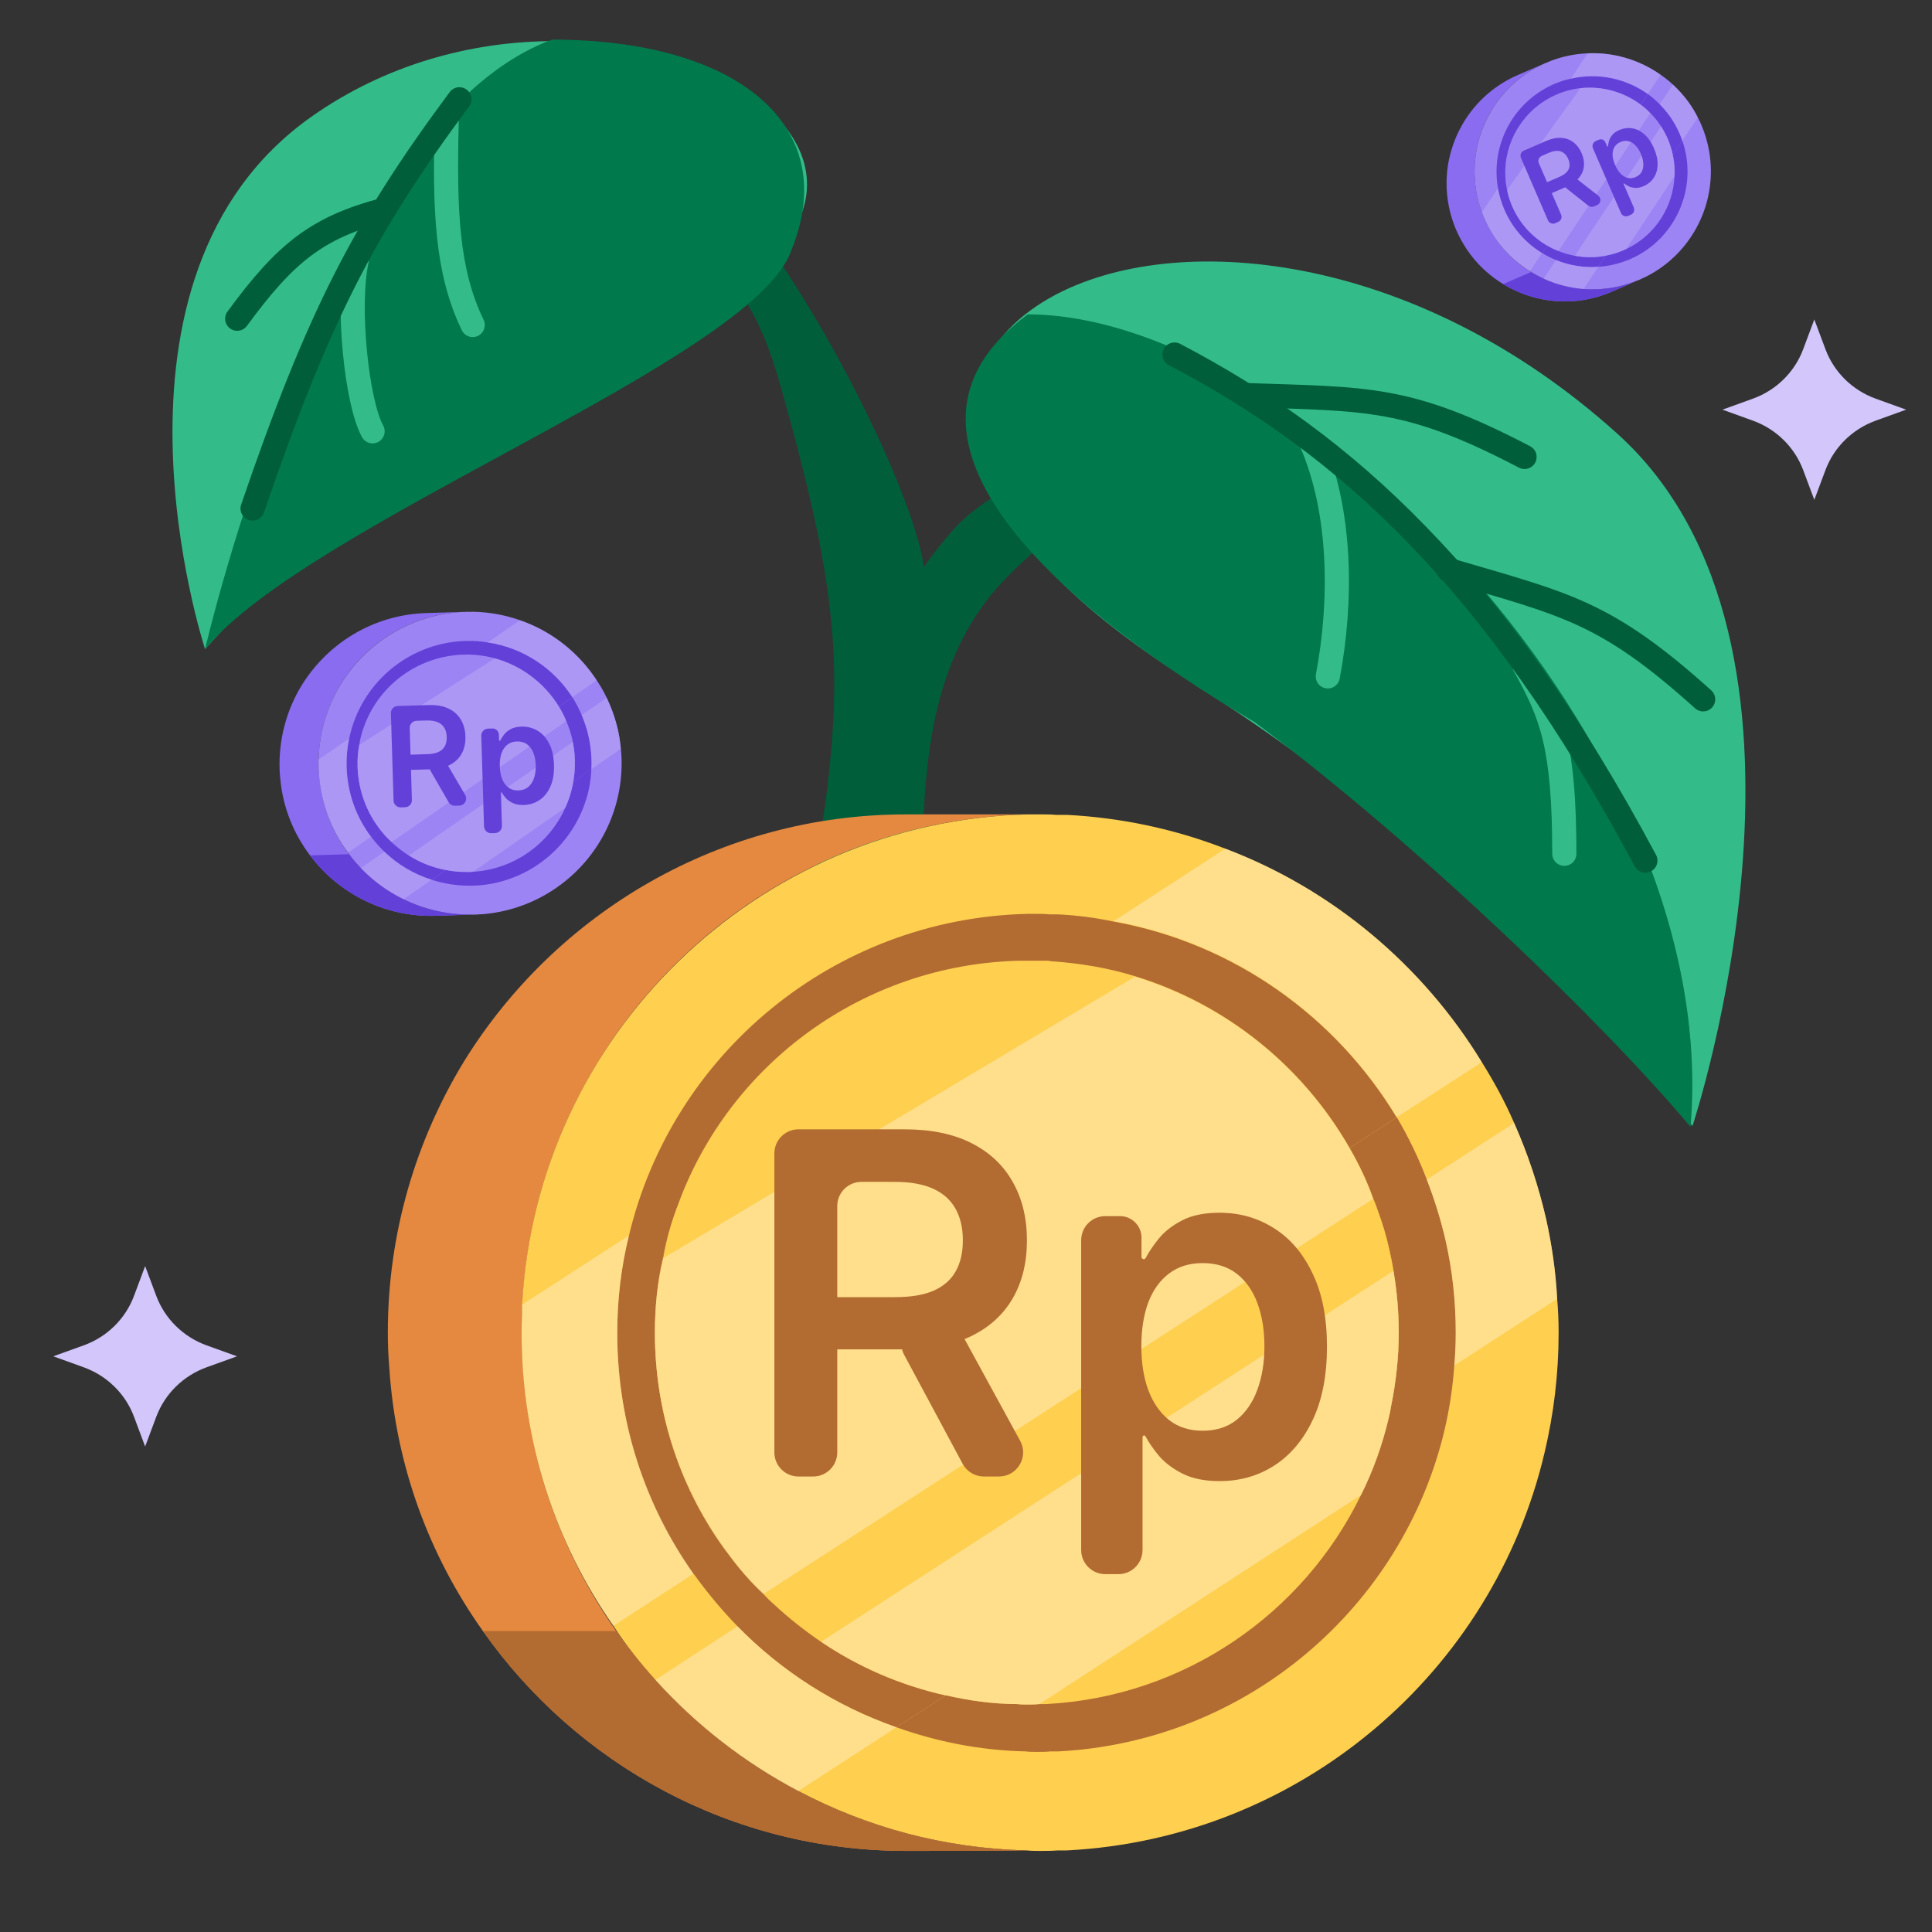 <svg width="80" height="80" viewBox="0 0 80 80" fill="none" xmlns="http://www.w3.org/2000/svg">
<rect x="0" y="0" width="80" height="80" fill="#333333" stroke="none"/>
<g clip-path="url(#clip0_5791_85116)">
<path d="M19.496 37.871C19.023 37.891 18.538 37.906 18.036 37.921C15.921 37.985 14.02 36.99 12.838 35.419C12.162 34.527 11.719 33.447 11.607 32.264C11.592 32.13 11.581 31.984 11.577 31.843C11.541 30.64 11.845 29.508 12.4 28.532C13.456 26.705 15.4 25.453 17.655 25.385L19.127 25.34C16.932 25.46 15.046 26.698 14.024 28.483C13.463 29.459 13.159 30.591 13.195 31.794C13.2 31.934 13.21 32.08 13.226 32.214C13.338 33.398 13.78 34.478 14.45 35.37C15.601 36.901 17.444 37.886 19.496 37.871Z" fill="#8A6CF1"/>
<path d="M25.737 31.413C25.752 31.91 25.709 32.396 25.612 32.867C25.068 35.55 22.798 37.624 19.981 37.856L19.87 37.859C19.8 37.867 19.73 37.869 19.66 37.872C19.607 37.873 19.549 37.875 19.496 37.871C18.496 37.878 17.554 37.649 16.711 37.236C16.046 36.911 15.448 36.474 14.941 35.945C14.748 35.746 14.572 35.535 14.413 35.306C13.681 34.323 13.235 33.114 13.195 31.794C13.192 31.677 13.194 31.566 13.191 31.455C13.267 28.196 15.852 25.522 19.127 25.34L19.279 25.336C19.343 25.334 19.407 25.332 19.466 25.336L19.6 25.332C20.273 25.346 20.92 25.467 21.529 25.682C22.84 26.134 23.961 27.023 24.709 28.17C24.862 28.399 25.004 28.641 25.123 28.894C25.297 29.257 25.438 29.639 25.543 30.039C25.623 30.352 25.68 30.672 25.707 31.005C25.723 31.139 25.733 31.273 25.737 31.413Z" fill="#9D84F4"/>
<path d="M23.701 28.867L23.14 29.259C22.371 28.007 21.012 27.166 19.462 27.113C19.444 27.108 19.42 27.109 19.403 27.109L19.309 27.112C19.263 27.114 19.216 27.115 19.169 27.116L19.064 27.12C17.179 27.23 15.615 28.482 15.047 30.177C14.874 30.667 14.791 31.202 14.808 31.751C14.838 32.744 15.187 33.651 15.759 34.377L15.364 34.652C14.755 33.846 14.385 32.851 14.352 31.765C14.34 31.362 14.375 30.969 14.457 30.587C14.91 28.374 16.811 26.674 19.152 26.544L19.274 26.54C19.321 26.539 19.374 26.537 19.427 26.541L19.532 26.538C19.76 26.543 19.989 26.565 20.206 26.605C21.669 26.824 22.928 27.675 23.701 28.873L23.701 28.867Z" fill="#6341D9"/>
<path d="M24.492 31.451C24.496 31.585 24.494 31.72 24.487 31.849L23.737 32.368C23.786 32.08 23.812 31.776 23.803 31.472C23.793 31.127 23.742 30.801 23.662 30.488C23.622 30.326 23.57 30.169 23.507 30.013C23.411 29.747 23.287 29.494 23.139 29.259L23.7 28.867C23.848 29.102 23.978 29.35 24.085 29.61C24.186 29.846 24.27 30.09 24.336 30.339C24.428 30.699 24.48 31.065 24.492 31.451Z" fill="#6341D9"/>
<path d="M18.457 36.025L17.873 36.429C17.13 36.194 16.462 35.794 15.914 35.267C15.716 35.074 15.534 34.869 15.364 34.646L15.758 34.371C15.929 34.594 16.122 34.798 16.338 34.979C16.933 35.505 17.658 35.874 18.457 36.025Z" fill="#6341D9"/>
<path d="M24.487 31.849C24.478 32.112 24.445 32.376 24.394 32.629C23.951 34.794 22.114 36.475 19.839 36.662L19.746 36.664C19.693 36.672 19.635 36.674 19.582 36.675C19.535 36.677 19.489 36.678 19.448 36.673C18.898 36.678 18.369 36.589 17.873 36.429L18.457 36.025C17.658 35.874 16.933 35.505 16.338 34.979C16.122 34.798 15.929 34.594 15.758 34.371C15.187 33.646 14.838 32.738 14.808 31.745C14.791 31.196 14.874 30.662 15.046 30.171C15.614 28.476 17.178 27.224 19.064 27.114L19.169 27.11C19.216 27.109 19.262 27.108 19.309 27.106L19.402 27.103C19.402 27.103 19.443 27.102 19.461 27.108C21.012 27.16 22.371 28.001 23.14 29.253C23.287 29.488 23.412 29.741 23.508 30.007C23.571 30.163 23.622 30.32 23.662 30.482C23.742 30.796 23.793 31.121 23.803 31.466C23.813 31.77 23.787 32.075 23.737 32.363L24.487 31.843L24.487 31.849Z" fill="#6341D9"/>
<path d="M23.803 31.472C23.813 31.776 23.787 32.08 23.737 32.368C23.733 32.415 23.723 32.468 23.712 32.515C23.646 32.839 23.545 33.152 23.407 33.448C22.756 34.901 21.349 35.955 19.676 36.093L19.594 36.096C19.547 36.103 19.495 36.105 19.442 36.106C19.407 36.108 19.366 36.109 19.325 36.104C19.033 36.113 18.746 36.081 18.463 36.025L18.457 36.025C17.905 35.919 17.39 35.713 16.931 35.423C16.722 35.289 16.524 35.143 16.338 34.979C16.296 34.945 16.26 34.911 16.218 34.865C16.05 34.719 15.899 34.554 15.758 34.371C15.187 33.646 14.838 32.738 14.808 31.745C14.798 31.436 14.818 31.137 14.88 30.843C14.913 30.602 14.971 30.384 15.046 30.171C15.614 28.476 17.178 27.224 19.064 27.114L19.169 27.11C19.216 27.109 19.262 27.108 19.309 27.106L19.402 27.103C19.402 27.103 19.443 27.102 19.461 27.108C19.812 27.12 20.159 27.168 20.483 27.258C21.597 27.563 22.543 28.283 23.14 29.253C23.256 29.442 23.362 29.643 23.445 29.857C23.47 29.909 23.488 29.955 23.508 30.007C23.571 30.163 23.622 30.32 23.662 30.482C23.682 30.558 23.702 30.639 23.716 30.72C23.765 30.959 23.796 31.209 23.803 31.466L23.803 31.472Z" fill="#9D84F4"/>
<path d="M19.496 37.871C19.023 37.891 18.538 37.906 18.036 37.921C15.921 37.985 14.02 36.99 12.838 35.419L14.45 35.37C15.602 36.901 17.444 37.886 19.496 37.871Z" fill="#6341D9"/>
<path opacity="0.5" d="M15.363 34.646L14.412 35.306C13.681 34.323 13.235 33.114 13.195 31.794C13.191 31.677 13.194 31.566 13.19 31.455L14.456 30.581C14.374 30.963 14.339 31.356 14.351 31.759C14.384 32.846 14.754 33.84 15.363 34.646Z" fill="#BCAAF7"/>
<path opacity="0.5" d="M23.445 29.863L16.218 34.865C16.05 34.719 15.899 34.554 15.758 34.371C15.187 33.646 14.838 32.738 14.808 31.745C14.798 31.436 14.818 31.137 14.88 30.843L20.483 27.264C21.598 27.569 22.543 28.288 23.14 29.259C23.257 29.448 23.362 29.649 23.445 29.863Z" fill="#BCAAF7"/>
<path opacity="0.5" d="M24.708 28.17L23.701 28.867C22.927 27.669 21.668 26.818 20.205 26.6L21.528 25.682C22.84 26.134 23.96 27.023 24.708 28.17Z" fill="#BCAAF7"/>
<path opacity="0.5" d="M15.914 35.267C16.462 35.794 17.129 36.194 17.873 36.429L16.71 37.236C16.046 36.911 15.448 36.473 14.941 35.945L15.914 35.267Z" fill="#BCAAF7"/>
<path opacity="0.5" d="M23.803 31.472C23.812 31.776 23.787 32.08 23.737 32.368C23.732 32.415 23.722 32.468 23.712 32.515C23.646 32.839 23.544 33.152 23.407 33.448L19.593 36.096C19.547 36.103 19.494 36.105 19.442 36.106C19.407 36.108 19.366 36.109 19.325 36.104C19.033 36.113 18.745 36.081 18.463 36.025L18.457 36.025C17.904 35.919 17.389 35.713 16.93 35.423L23.716 30.726C23.764 30.964 23.795 31.215 23.803 31.472Z" fill="#BCAAF7"/>
<path opacity="0.5" d="M24.488 31.849C24.495 31.72 24.497 31.585 24.493 31.451C24.481 31.065 24.429 30.699 24.336 30.339C24.27 30.09 24.187 29.846 24.086 29.61L25.123 28.894C25.297 29.257 25.438 29.639 25.543 30.039C25.623 30.352 25.68 30.672 25.707 31.005L24.488 31.849Z" fill="#BCAAF7"/>
<path d="M20.343 34.501C20.181 34.505 20.047 34.379 20.042 34.217L19.928 30.471C19.923 30.31 20.05 30.175 20.211 30.17L20.389 30.165C20.532 30.161 20.653 30.274 20.657 30.418L20.664 30.651C20.665 30.666 20.677 30.677 20.692 30.677C20.702 30.677 20.711 30.671 20.715 30.662C20.75 30.588 20.8 30.51 20.863 30.428C20.93 30.338 21.022 30.261 21.139 30.196C21.256 30.129 21.406 30.093 21.591 30.087C21.834 30.08 22.055 30.136 22.255 30.254C22.455 30.371 22.617 30.549 22.739 30.787C22.862 31.024 22.929 31.318 22.94 31.668C22.951 32.014 22.903 32.309 22.797 32.554C22.691 32.8 22.542 32.989 22.35 33.122C22.159 33.255 21.939 33.325 21.692 33.333C21.511 33.338 21.361 33.313 21.24 33.256C21.119 33.2 21.021 33.13 20.946 33.048C20.876 32.968 20.82 32.891 20.779 32.819C20.775 32.813 20.768 32.809 20.761 32.809C20.751 32.809 20.742 32.818 20.743 32.829L20.784 34.195C20.789 34.356 20.662 34.491 20.501 34.496L20.343 34.501ZM20.695 31.732C20.701 31.935 20.735 32.113 20.797 32.264C20.861 32.416 20.948 32.533 21.06 32.615C21.174 32.697 21.309 32.735 21.466 32.73C21.63 32.725 21.766 32.677 21.874 32.587C21.982 32.494 22.062 32.371 22.113 32.216C22.166 32.06 22.189 31.883 22.183 31.686C22.177 31.491 22.144 31.318 22.084 31.168C22.023 31.018 21.936 30.902 21.823 30.819C21.709 30.736 21.57 30.698 21.404 30.703C21.246 30.707 21.113 30.753 21.004 30.84C20.896 30.927 20.816 31.046 20.763 31.198C20.711 31.35 20.689 31.528 20.695 31.732Z" fill="#6341D9"/>
<path d="M16.596 33.432C16.435 33.437 16.3 33.31 16.296 33.149L16.186 29.534C16.181 29.373 16.308 29.238 16.469 29.233L17.751 29.195C18.074 29.185 18.346 29.233 18.568 29.338C18.792 29.443 18.963 29.596 19.081 29.794C19.2 29.992 19.264 30.224 19.272 30.492C19.281 30.762 19.23 30.997 19.122 31.199C19.014 31.399 18.851 31.557 18.633 31.671C18.415 31.785 18.145 31.846 17.822 31.856L16.992 31.881C16.831 31.886 16.697 31.759 16.692 31.598L16.69 31.551C16.685 31.389 16.812 31.255 16.973 31.25L17.7 31.228C17.889 31.222 18.043 31.191 18.161 31.136C18.28 31.079 18.366 30.999 18.421 30.896C18.476 30.792 18.502 30.665 18.497 30.516C18.493 30.367 18.46 30.241 18.398 30.137C18.336 30.032 18.244 29.954 18.122 29.904C18 29.851 17.844 29.828 17.654 29.834L17.249 29.846C17.087 29.851 16.961 29.985 16.966 30.147L17.056 33.126C17.061 33.287 16.934 33.422 16.773 33.427L16.596 33.432ZM18.242 31.478C18.349 31.475 18.449 31.53 18.503 31.622L19.264 32.919C19.376 33.11 19.242 33.352 19.02 33.359L18.839 33.364C18.731 33.367 18.631 33.311 18.577 33.218L17.829 31.921C17.719 31.73 17.853 31.49 18.073 31.483L18.242 31.478Z" fill="#6341D9"/>
<path d="M67.774 11.626C67.437 11.777 67.09 11.927 66.731 12.082C65.216 12.736 63.553 12.562 62.244 11.763C61.498 11.311 60.867 10.655 60.446 9.83C60.396 9.737 60.346 9.634 60.303 9.534C59.931 8.672 59.826 7.764 59.948 6.898C60.188 5.27 61.237 3.804 62.851 3.106L63.905 2.651C62.349 3.368 61.338 4.808 61.111 6.395C60.985 7.264 61.089 8.172 61.462 9.033C61.505 9.134 61.554 9.236 61.604 9.329C62.026 10.154 62.656 10.81 63.398 11.264C64.674 12.043 66.292 12.227 67.774 11.626Z" fill="#8A6CF1"/>
<path d="M70.441 5.152C70.595 5.507 70.703 5.873 70.768 6.242C71.145 8.342 70.096 10.498 68.121 11.476L68.042 11.51C67.993 11.536 67.943 11.558 67.893 11.58C67.855 11.596 67.814 11.614 67.774 11.626C67.052 11.918 66.303 12.024 65.573 11.967C64.998 11.922 64.439 11.777 63.919 11.54C63.722 11.451 63.534 11.349 63.353 11.229C62.54 10.726 61.87 9.978 61.461 9.033C61.425 8.95 61.395 8.868 61.361 8.789C60.479 6.405 61.584 3.723 63.905 2.651L64.014 2.604C64.06 2.584 64.106 2.564 64.149 2.55L64.245 2.509C64.737 2.326 65.241 2.227 65.744 2.208C66.824 2.158 67.892 2.481 68.764 3.097C68.941 3.219 69.113 3.353 69.272 3.503C69.503 3.716 69.714 3.952 69.906 4.212C70.054 4.416 70.186 4.632 70.302 4.865C70.352 4.957 70.398 5.052 70.441 5.152Z" fill="#9D84F4"/>
<path d="M68.233 3.892L67.939 4.337C67.022 3.651 65.796 3.432 64.657 3.84C64.642 3.841 64.626 3.848 64.613 3.854L64.546 3.882C64.513 3.897 64.479 3.911 64.446 3.926L64.37 3.958C63.036 4.58 62.262 5.937 62.337 7.329C62.354 7.734 62.447 8.145 62.617 8.538C62.924 9.249 63.438 9.807 64.061 10.168L63.854 10.481C63.181 10.072 62.627 9.457 62.291 8.679C62.166 8.391 62.078 8.096 62.028 7.795C61.72 6.062 62.609 4.283 64.269 3.516L64.356 3.478C64.39 3.464 64.427 3.447 64.467 3.435L64.542 3.403C64.709 3.341 64.881 3.291 65.05 3.258C66.173 2.996 67.33 3.25 68.235 3.896L68.233 3.892Z" fill="#6341D9"/>
<path d="M69.551 5.537C69.592 5.633 69.63 5.731 69.661 5.827L69.267 6.419C69.22 6.196 69.151 5.968 69.057 5.75C68.95 5.504 68.82 5.282 68.672 5.078C68.596 4.972 68.514 4.873 68.424 4.778C68.278 4.613 68.114 4.465 67.94 4.337L68.234 3.892C68.409 4.02 68.574 4.162 68.727 4.32C68.868 4.462 68.998 4.614 69.118 4.776C69.288 5.01 69.431 5.261 69.551 5.537Z" fill="#6341D9"/>
<path d="M66.491 10.587L66.183 11.048C65.577 11.091 64.978 10.993 64.43 10.768C64.23 10.686 64.04 10.589 63.852 10.477L64.059 10.164C64.247 10.276 64.446 10.369 64.654 10.438C65.236 10.648 65.868 10.707 66.491 10.587Z" fill="#6341D9"/>
<path d="M69.661 5.827C69.73 6.021 69.781 6.221 69.817 6.419C70.119 8.116 69.27 9.862 67.675 10.651L67.608 10.68C67.573 10.7 67.531 10.719 67.493 10.735C67.46 10.749 67.426 10.764 67.395 10.772C66.998 10.934 66.589 11.021 66.184 11.048L66.491 10.587C65.868 10.707 65.237 10.648 64.654 10.438C64.446 10.369 64.247 10.276 64.059 10.164C63.437 9.803 62.923 9.245 62.616 8.534C62.446 8.141 62.352 7.73 62.336 7.325C62.261 5.933 63.034 4.576 64.369 3.954L64.444 3.922C64.478 3.907 64.511 3.893 64.545 3.878L64.612 3.849C64.612 3.849 64.641 3.837 64.655 3.836C65.794 3.428 67.021 3.647 67.938 4.333C68.112 4.461 68.275 4.609 68.421 4.774C68.512 4.869 68.594 4.967 68.67 5.074C68.818 5.278 68.948 5.499 69.055 5.746C69.149 5.964 69.218 6.192 69.265 6.415L69.659 5.823L69.661 5.827Z" fill="#6341D9"/>
<path d="M69.057 5.75C69.151 5.968 69.22 6.196 69.266 6.419C69.277 6.455 69.285 6.496 69.291 6.533C69.336 6.786 69.352 7.042 69.338 7.297C69.283 8.537 68.567 9.705 67.394 10.286L67.335 10.312C67.303 10.33 67.266 10.347 67.228 10.363C67.203 10.374 67.174 10.386 67.143 10.395C66.933 10.485 66.716 10.545 66.495 10.585L66.491 10.587C66.06 10.669 65.627 10.668 65.211 10.589C65.022 10.552 64.837 10.503 64.654 10.438C64.614 10.425 64.578 10.411 64.535 10.39C64.371 10.332 64.213 10.256 64.059 10.164C63.437 9.803 62.923 9.245 62.616 8.534C62.52 8.313 62.449 8.09 62.408 7.859C62.364 7.675 62.343 7.501 62.336 7.325C62.261 5.933 63.034 4.576 64.369 3.954L64.444 3.922C64.478 3.907 64.511 3.893 64.545 3.878L64.612 3.849C64.612 3.849 64.641 3.837 64.655 3.836C64.913 3.744 65.178 3.679 65.439 3.651C66.334 3.552 67.227 3.801 67.938 4.333C68.077 4.437 68.211 4.552 68.332 4.683C68.365 4.714 68.392 4.742 68.421 4.774C68.512 4.869 68.594 4.967 68.67 5.074C68.706 5.123 68.744 5.176 68.778 5.231C68.881 5.39 68.975 5.562 69.055 5.746L69.057 5.75Z" fill="#9D84F4"/>
<path d="M67.773 11.626C67.436 11.777 67.089 11.927 66.73 12.082C65.216 12.736 63.552 12.562 62.243 11.763L63.398 11.264C64.672 12.043 66.291 12.227 67.773 11.626Z" fill="#6341D9"/>
<path opacity="0.5" d="M63.852 10.477L63.353 11.229C62.54 10.726 61.87 9.978 61.461 9.033C61.425 8.95 61.395 8.868 61.36 8.789L62.026 7.791C62.077 8.092 62.164 8.387 62.289 8.675C62.625 9.453 63.179 10.068 63.852 10.477Z" fill="#BCAAF7"/>
<path opacity="0.5" d="M68.334 4.688L64.535 10.39C64.371 10.332 64.213 10.256 64.059 10.164C63.437 9.802 62.923 9.245 62.615 8.534C62.52 8.313 62.448 8.09 62.408 7.859L65.441 3.655C66.336 3.556 67.228 3.805 67.939 4.337C68.079 4.441 68.213 4.556 68.334 4.688Z" fill="#BCAAF7"/>
<path opacity="0.5" d="M68.763 3.097L68.233 3.892C67.329 3.246 66.171 2.991 65.049 3.253L65.743 2.208C66.824 2.158 67.892 2.481 68.763 3.097Z" fill="#BCAAF7"/>
<path opacity="0.5" d="M64.43 10.768C64.978 10.993 65.577 11.091 66.184 11.047L65.573 11.967C64.998 11.922 64.439 11.777 63.919 11.54L64.43 10.768Z" fill="#BCAAF7"/>
<path opacity="0.5" d="M69.057 5.75C69.151 5.968 69.22 6.196 69.267 6.419C69.277 6.454 69.285 6.496 69.291 6.533C69.336 6.786 69.352 7.042 69.338 7.297L67.335 10.312C67.304 10.33 67.266 10.347 67.228 10.363C67.203 10.374 67.174 10.386 67.143 10.395C66.934 10.485 66.716 10.544 66.496 10.585L66.491 10.587C66.06 10.669 65.628 10.668 65.212 10.589L68.78 5.235C68.883 5.394 68.977 5.566 69.057 5.75Z" fill="#BCAAF7"/>
<path opacity="0.5" d="M69.66 5.827C69.629 5.731 69.592 5.633 69.55 5.537C69.431 5.261 69.288 5.01 69.117 4.776C68.998 4.614 68.867 4.462 68.726 4.32L69.272 3.503C69.503 3.716 69.714 3.952 69.906 4.212C70.053 4.416 70.186 4.632 70.302 4.865L69.66 5.827Z" fill="#BCAAF7"/>
<path d="M67.419 8.94C67.304 8.99 67.17 8.937 67.12 8.821L65.96 6.139C65.911 6.024 65.964 5.889 66.079 5.839L66.206 5.785C66.309 5.74 66.429 5.787 66.473 5.89L66.546 6.058C66.55 6.068 66.562 6.073 66.573 6.069C66.58 6.066 66.585 6.059 66.585 6.051C66.59 5.987 66.603 5.917 66.625 5.839C66.648 5.755 66.692 5.672 66.759 5.591C66.824 5.509 66.923 5.44 67.055 5.383C67.23 5.308 67.406 5.284 67.584 5.313C67.763 5.34 67.931 5.422 68.088 5.56C68.246 5.696 68.379 5.89 68.487 6.14C68.594 6.388 68.644 6.616 68.638 6.824C68.632 7.032 68.578 7.212 68.478 7.364C68.377 7.515 68.238 7.629 68.061 7.706C67.932 7.762 67.816 7.787 67.712 7.78C67.608 7.774 67.517 7.752 67.439 7.714C67.365 7.676 67.302 7.636 67.252 7.596C67.247 7.592 67.241 7.592 67.236 7.594C67.229 7.597 67.225 7.606 67.228 7.613L67.651 8.591C67.701 8.707 67.648 8.841 67.532 8.891L67.419 8.94ZM66.879 6.832C66.942 6.978 67.017 7.097 67.106 7.189C67.195 7.28 67.292 7.34 67.397 7.367C67.503 7.394 67.612 7.383 67.724 7.334C67.842 7.283 67.927 7.209 67.979 7.113C68.031 7.015 68.053 6.902 68.046 6.775C68.039 6.647 68.005 6.512 67.944 6.371C67.884 6.231 67.81 6.116 67.723 6.025C67.636 5.933 67.539 5.874 67.433 5.847C67.328 5.819 67.215 5.831 67.097 5.882C66.983 5.931 66.9 6.003 66.846 6.097C66.793 6.191 66.769 6.3 66.774 6.426C66.781 6.551 66.816 6.686 66.879 6.832Z" fill="#6341D9"/>
<path d="M64.397 9.243C64.282 9.292 64.148 9.239 64.098 9.124L62.979 6.536C62.929 6.42 62.982 6.286 63.098 6.236L64.016 5.839C64.247 5.739 64.458 5.696 64.649 5.708C64.842 5.721 65.009 5.782 65.152 5.892C65.296 6.001 65.409 6.151 65.492 6.343C65.575 6.535 65.606 6.721 65.585 6.898C65.565 7.074 65.492 7.235 65.367 7.381C65.242 7.526 65.063 7.648 64.832 7.748L64.238 8.005C64.123 8.054 63.989 8.001 63.939 7.886L63.924 7.852C63.874 7.736 63.928 7.602 64.043 7.552L64.564 7.327C64.698 7.269 64.801 7.203 64.871 7.128C64.941 7.053 64.98 6.97 64.99 6.88C65.001 6.788 64.983 6.689 64.937 6.583C64.891 6.476 64.83 6.394 64.755 6.337C64.68 6.279 64.591 6.249 64.488 6.247C64.385 6.244 64.265 6.272 64.129 6.33L63.839 6.456C63.724 6.506 63.67 6.64 63.72 6.755L64.642 8.888C64.692 9.004 64.639 9.138 64.523 9.188L64.397 9.243ZM65.028 7.353C65.105 7.32 65.193 7.331 65.259 7.383L66.183 8.104C66.319 8.21 66.292 8.424 66.133 8.492L66.003 8.549C65.926 8.582 65.837 8.57 65.771 8.518L64.856 7.793C64.721 7.686 64.749 7.474 64.907 7.405L65.028 7.353Z" fill="#6341D9"/>
<path d="M47.678 19.537C47.548 19.859 46.767 20.1 46.462 20.315C45.855 20.664 45.247 21.039 44.682 21.414C43.553 22.192 42.554 23.023 41.686 23.908C36.901 28.784 38.612 36.738 38.125 42.975H32.132C32.61 42.975 33.522 37.263 33.565 36.914C34.173 33.696 34.651 30.451 34.521 27.207C34.39 23.962 33.609 20.717 32.74 17.499C32.002 14.844 31.394 11.895 28.311 9.83C28.007 9.642 25.314 8.382 25.314 8.301C26.895 -0.725 37.543 18.331 38.255 23.479C38.255 23.479 39.384 21.843 40.253 21.2C41.165 20.503 42.163 19.886 43.292 19.296C44.378 18.733 45.681 18.25 46.853 17.767C47.157 18.277 47.461 18.786 47.765 19.323C47.809 19.403 47.809 19.484 47.765 19.564L47.678 19.537Z" fill="#005E3B"/>
<path d="M25.841 14.257C16.505 17.651 8.492 26.88 8.492 26.88C8.492 26.88 3.426 11.484 12.92 4.815C25.188 -3.801 44.123 7.504 25.798 14.223L25.841 14.257Z" fill="#33BC89"/>
<path d="M22.863 1.641C13.527 5.034 8.492 26.88 8.492 26.88C12.819 21.634 31.229 14.893 32.774 10.349C34.858 5.233 30.571 1.641 22.863 1.641Z" fill="#00794C"/>
<path d="M18.497 4.988C18.404 8.736 18.497 11.233 19.574 13.458" stroke="#33BC89" stroke-linecap="round"/>
<path d="M14.767 10.797C14.36 12.679 14.767 16.666 15.428 17.859" stroke="#33BC89" stroke-linecap="round"/>
<path d="M19.023 4.111C15.054 9.454 13.164 13.143 10.458 21.058" stroke="#005E3B" stroke-linecap="round" stroke-linejoin="round"/>
<path d="M15.88 8.695C13.13 9.427 11.823 10.466 9.822 13.198" stroke="#005E3B" stroke-linecap="round" stroke-linejoin="round"/>
<path d="M49.48 28.365C60.749 35.329 70.082 46.625 70.082 46.625C70.082 46.625 76.701 26.677 66.937 17.928C50.073 2.765 27.293 14.572 49.478 28.326L49.48 28.365Z" fill="#33BC89"/>
<path d="M70.001 46.663C71.369 30.812 53.718 13.019 42.558 13.018C35.675 18.067 43.909 25.198 51.959 29.904C58.79 35.006 66.458 42.436 70.001 46.663Z" fill="#00794C"/>
<path d="M54.275 18.257C55.565 21.187 55.565 24.918 54.982 28.008" stroke="#33BC89" stroke-linecap="round" stroke-linejoin="round"/>
<path d="M70.524 28.958C66.473 25.312 64.855 25.035 59.982 23.603" stroke="#005E3B" stroke-linecap="round" stroke-linejoin="round"/>
<path d="M63.128 18.921C58.296 16.399 56.66 16.533 51.584 16.36" stroke="#005E3B" stroke-linecap="round" stroke-linejoin="round"/>
<path d="M63.128 27.567C64.251 29.582 64.775 30.881 64.775 35.353" stroke="#33BC89" stroke-linecap="round" stroke-linejoin="round"/>
<path d="M42.519 76.622C40.899 76.642 39.239 76.642 37.519 76.642C30.279 76.642 23.879 73.042 19.999 67.542C17.779 64.422 16.379 60.682 16.119 56.622C16.079 56.162 16.059 55.662 16.059 55.182C16.059 51.062 17.219 47.222 19.219 43.942C23.019 37.802 29.799 33.722 37.519 33.722H42.559C35.039 33.902 28.459 37.942 24.779 43.942C22.759 47.222 21.599 51.062 21.599 55.182C21.599 55.662 21.619 56.162 21.659 56.622C21.919 60.682 23.319 64.422 25.519 67.542C29.299 72.902 35.499 76.462 42.519 76.622Z" fill="#E4893F"/>
<path d="M64.539 55.182C64.539 56.882 64.339 58.542 63.959 60.142C61.819 69.262 53.839 76.122 44.179 76.622H43.799C43.559 76.642 43.319 76.642 43.079 76.642C42.899 76.642 42.699 76.642 42.519 76.622C39.099 76.542 35.899 75.662 33.059 74.162C30.819 72.982 28.819 71.422 27.139 69.562C26.499 68.862 25.919 68.122 25.399 67.322C22.999 63.882 21.599 59.702 21.599 55.182C21.599 54.782 21.619 54.402 21.619 54.022C22.219 42.882 31.339 34.002 42.559 33.722H43.079C43.299 33.722 43.519 33.722 43.719 33.742H44.179C46.479 33.862 48.679 34.342 50.739 35.142C55.179 36.822 58.919 39.982 61.359 43.982C61.859 44.782 62.319 45.622 62.699 46.502C63.259 47.762 63.699 49.082 64.019 50.462C64.259 51.542 64.419 52.642 64.479 53.782C64.519 54.242 64.539 54.702 64.539 55.182Z" fill="#FFCF50"/>
<path d="M57.839 46.262L55.879 47.542C53.379 43.182 48.819 40.162 43.519 39.822C43.459 39.802 43.379 39.802 43.319 39.802H42.999C42.839 39.802 42.679 39.802 42.519 39.802H42.159C35.699 39.982 30.219 44.102 28.099 49.842C27.459 51.502 27.119 53.322 27.119 55.202C27.119 58.602 28.219 61.742 30.099 64.282L28.719 65.182C26.719 62.362 25.559 58.922 25.559 55.202C25.559 53.822 25.719 52.482 26.039 51.182C27.819 43.662 34.499 38.042 42.519 37.842H42.939C43.099 37.842 43.279 37.842 43.459 37.862H43.819C44.599 37.902 45.379 38.002 46.119 38.162C51.099 39.062 55.319 42.102 57.839 46.282V46.262Z" fill="#B26B31"/>
<path d="M60.279 55.182C60.279 55.642 60.259 56.102 60.219 56.542L57.599 58.242C57.799 57.262 57.919 56.222 57.919 55.182C57.919 54.002 57.779 52.882 57.539 51.802C57.419 51.242 57.259 50.702 57.059 50.162C56.759 49.242 56.359 48.362 55.879 47.542L57.839 46.262C58.319 47.082 58.739 47.942 59.079 48.842C59.399 49.662 59.659 50.502 59.859 51.362C60.139 52.602 60.279 53.862 60.279 55.182Z" fill="#B26B31"/>
<path d="M39.159 70.202L37.119 71.522C34.599 70.642 32.359 69.202 30.539 67.342C29.879 66.662 29.279 65.942 28.719 65.162L30.099 64.262C30.659 65.042 31.299 65.762 32.019 66.402C33.999 68.262 36.439 69.602 39.159 70.202Z" fill="#B26B31"/>
<path d="M60.218 56.542C60.158 57.442 60.018 58.342 59.818 59.202C58.078 66.562 51.618 72.122 43.818 72.522H43.498C43.318 72.542 43.118 72.542 42.938 72.542C42.778 72.542 42.618 72.542 42.478 72.522C40.598 72.482 38.798 72.122 37.118 71.522L39.158 70.202C36.438 69.602 33.998 68.262 32.018 66.402C31.298 65.762 30.658 65.042 30.098 64.262C28.218 61.722 27.118 58.582 27.118 55.182C27.118 53.302 27.458 51.482 28.098 49.822C30.218 44.082 35.698 39.962 42.158 39.782H42.518C42.678 39.782 42.838 39.782 42.998 39.782H43.318C43.318 39.782 43.458 39.782 43.518 39.802C48.818 40.142 53.378 43.162 55.878 47.522C56.358 48.342 56.758 49.222 57.058 50.142C57.258 50.682 57.418 51.222 57.538 51.782C57.778 52.862 57.918 53.982 57.918 55.162C57.918 56.202 57.798 57.242 57.598 58.222L60.218 56.522V56.542Z" fill="#B26B31"/>
<path d="M57.918 55.182C57.918 56.222 57.798 57.262 57.598 58.242C57.578 58.402 57.538 58.582 57.498 58.742C57.238 59.842 56.858 60.902 56.358 61.902C53.978 66.802 49.058 70.262 43.318 70.562H43.038C42.878 70.582 42.698 70.582 42.518 70.582C42.398 70.582 42.258 70.582 42.118 70.562C41.118 70.562 40.138 70.422 39.178 70.202H39.158C37.278 69.782 35.538 69.022 33.998 67.982C33.298 67.502 32.638 66.982 32.018 66.402C31.878 66.282 31.758 66.162 31.618 66.002C31.058 65.482 30.558 64.902 30.098 64.262C28.218 61.722 27.118 58.582 27.118 55.182C27.118 54.122 27.218 53.102 27.458 52.102C27.598 51.282 27.818 50.542 28.098 49.822C30.218 44.082 35.698 39.962 42.158 39.782H42.518C42.678 39.782 42.838 39.782 42.998 39.782H43.318C43.318 39.782 43.458 39.782 43.518 39.802C44.718 39.882 45.898 40.082 46.998 40.422C50.778 41.582 53.938 44.142 55.878 47.522C56.258 48.182 56.598 48.882 56.858 49.622C56.938 49.802 56.998 49.962 57.058 50.142C57.258 50.682 57.418 51.222 57.538 51.782C57.598 52.042 57.658 52.322 57.698 52.602C57.838 53.422 57.918 54.282 57.918 55.162V55.182Z" fill="#FFCF50"/>
<path d="M42.519 76.622C40.899 76.642 39.239 76.642 37.519 76.642C30.279 76.642 23.879 73.042 19.999 67.542H25.519C29.299 72.902 35.499 76.462 42.519 76.622Z" fill="#B26B31"/>
<path opacity="0.5" d="M28.719 65.162L25.399 67.322C22.999 63.882 21.599 59.702 21.599 55.182C21.599 54.782 21.619 54.402 21.619 54.022L26.039 51.162C25.719 52.462 25.559 53.802 25.559 55.182C25.559 58.902 26.719 62.342 28.719 65.162Z" fill="#FFF0C9"/>
<path opacity="0.5" d="M56.858 49.642L31.618 66.002C31.058 65.482 30.558 64.902 30.098 64.262C28.218 61.722 27.118 58.582 27.118 55.182C27.118 54.122 27.218 53.102 27.458 52.102L46.998 40.442C50.778 41.602 53.938 44.162 55.878 47.542C56.258 48.202 56.598 48.902 56.858 49.642Z" fill="#FFF0C9"/>
<path opacity="0.5" d="M61.358 43.982L57.838 46.262C55.318 42.082 51.098 39.042 46.118 38.142L50.738 35.142C55.178 36.822 58.918 39.982 61.358 43.982Z" fill="#FFF0C9"/>
<path opacity="0.5" d="M30.539 67.342C32.359 69.202 34.599 70.642 37.119 71.522L33.059 74.162C30.819 72.982 28.819 71.422 27.139 69.562L30.539 67.342Z" fill="#FFF0C9"/>
<path opacity="0.5" d="M57.919 55.182C57.919 56.222 57.799 57.262 57.599 58.242C57.579 58.402 57.539 58.582 57.499 58.742C57.239 59.842 56.859 60.902 56.359 61.902L43.039 70.562C42.879 70.582 42.699 70.582 42.519 70.582C42.399 70.582 42.259 70.582 42.119 70.562C41.119 70.562 40.139 70.422 39.179 70.202H39.159C37.279 69.782 35.539 69.022 33.999 67.982L57.699 52.622C57.839 53.442 57.919 54.302 57.919 55.182Z" fill="#FFF0C9"/>
<path opacity="0.5" d="M60.218 56.542C60.258 56.102 60.278 55.642 60.278 55.182C60.278 53.862 60.138 52.602 59.858 51.362C59.658 50.502 59.398 49.662 59.078 48.842L62.698 46.502C63.258 47.762 63.698 49.082 64.018 50.462C64.258 51.542 64.418 52.642 64.478 53.782L60.218 56.542Z" fill="#FFF0C9"/>
<path d="M45.769 65.182C45.216 65.182 44.769 64.735 44.769 64.182V51.357C44.769 50.805 45.216 50.357 45.769 50.357H46.376C46.868 50.357 47.267 50.756 47.267 51.249V52.049C47.267 52.099 47.308 52.14 47.359 52.14C47.393 52.14 47.425 52.121 47.441 52.09C47.57 51.843 47.746 51.581 47.969 51.305C48.208 51.005 48.531 50.75 48.938 50.54C49.345 50.324 49.865 50.217 50.496 50.217C51.329 50.217 52.081 50.43 52.75 50.856C53.423 51.277 53.957 51.901 54.35 52.73C54.748 53.553 54.947 54.564 54.947 55.762C54.947 56.946 54.753 57.952 54.364 58.781C53.976 59.609 53.447 60.241 52.778 60.676C52.109 61.111 51.35 61.329 50.504 61.329C49.886 61.329 49.373 61.226 48.966 61.02C48.559 60.814 48.231 60.566 47.983 60.276C47.751 59.994 47.568 59.727 47.433 59.476C47.422 59.454 47.4 59.44 47.375 59.44C47.339 59.44 47.31 59.47 47.31 59.506V64.182C47.31 64.735 46.862 65.182 46.31 65.182H45.769ZM47.261 55.748C47.261 56.445 47.359 57.056 47.555 57.58C47.757 58.104 48.044 58.514 48.419 58.809C48.798 59.099 49.256 59.244 49.794 59.244C50.356 59.244 50.826 59.094 51.205 58.795C51.584 58.49 51.87 58.076 52.062 57.552C52.258 57.023 52.357 56.422 52.357 55.748C52.357 55.079 52.261 54.485 52.069 53.965C51.877 53.446 51.592 53.039 51.212 52.744C50.833 52.449 50.361 52.302 49.794 52.302C49.252 52.302 48.791 52.444 48.412 52.73C48.033 53.015 47.745 53.415 47.548 53.93C47.356 54.445 47.261 55.051 47.261 55.748Z" fill="#B26B31"/>
<path d="M33.065 61.139C32.512 61.139 32.065 60.691 32.065 60.139V47.763C32.065 47.211 32.512 46.763 33.065 46.763H37.455C38.56 46.763 39.486 46.955 40.235 47.339C40.989 47.722 41.557 48.261 41.941 48.953C42.329 49.641 42.523 50.444 42.523 51.361C42.523 52.283 42.327 53.083 41.934 53.762C41.545 54.435 40.972 54.957 40.214 55.327C39.456 55.692 38.525 55.874 37.42 55.874H34.581C34.028 55.874 33.581 55.427 33.581 54.874V54.712C33.581 54.16 34.028 53.712 34.581 53.712H37.069C37.715 53.712 38.244 53.623 38.656 53.446C39.068 53.263 39.372 52.999 39.568 52.653C39.77 52.301 39.87 51.871 39.87 51.361C39.87 50.851 39.77 50.416 39.568 50.055C39.367 49.69 39.06 49.414 38.649 49.227C38.237 49.035 37.706 48.939 37.055 48.939H35.669C35.116 48.939 34.669 49.387 34.669 49.939V60.139C34.669 60.691 34.221 61.139 33.669 61.139H33.065ZM38.898 54.625C39.264 54.625 39.6 54.825 39.775 55.145L42.242 59.66C42.606 60.326 42.123 61.139 41.364 61.139H40.742C40.374 61.139 40.035 60.937 39.861 60.612L37.438 56.098C37.081 55.432 37.564 54.625 38.32 54.625H38.898Z" fill="#B26B31"/>
<path d="M75.127 13.228L75.589 14.463C75.944 15.412 76.706 16.161 77.672 16.509L78.93 16.963L77.672 17.417C76.706 17.766 75.944 18.514 75.589 19.463L75.127 20.698L74.665 19.463C74.309 18.514 73.547 17.766 72.581 17.417L71.323 16.963L72.581 16.509C73.547 16.161 74.309 15.412 74.665 14.463L75.127 13.228Z" fill="#D2C6FA"/>
<path d="M6.01 52.427L6.472 53.662C6.828 54.611 7.59 55.36 8.556 55.709L9.814 56.162L8.556 56.616C7.59 56.965 6.828 57.713 6.472 58.662L6.01 59.897L5.548 58.662C5.193 57.713 4.431 56.965 3.464 56.616L2.207 56.162L3.464 55.709C4.431 55.36 5.193 54.611 5.548 53.662L6.01 52.427Z" fill="#D2C6FA"/>
<path d="M48.634 14.68C55.723 18.387 61.882 23.95 68.132 35.636" stroke="#005E3B" stroke-linecap="round" stroke-linejoin="round"/>
</g>
<defs>
<clipPath id="clip0_5791_85116">
<rect width="80" height="80" fill="white"/>
</clipPath>
</defs>
</svg>
